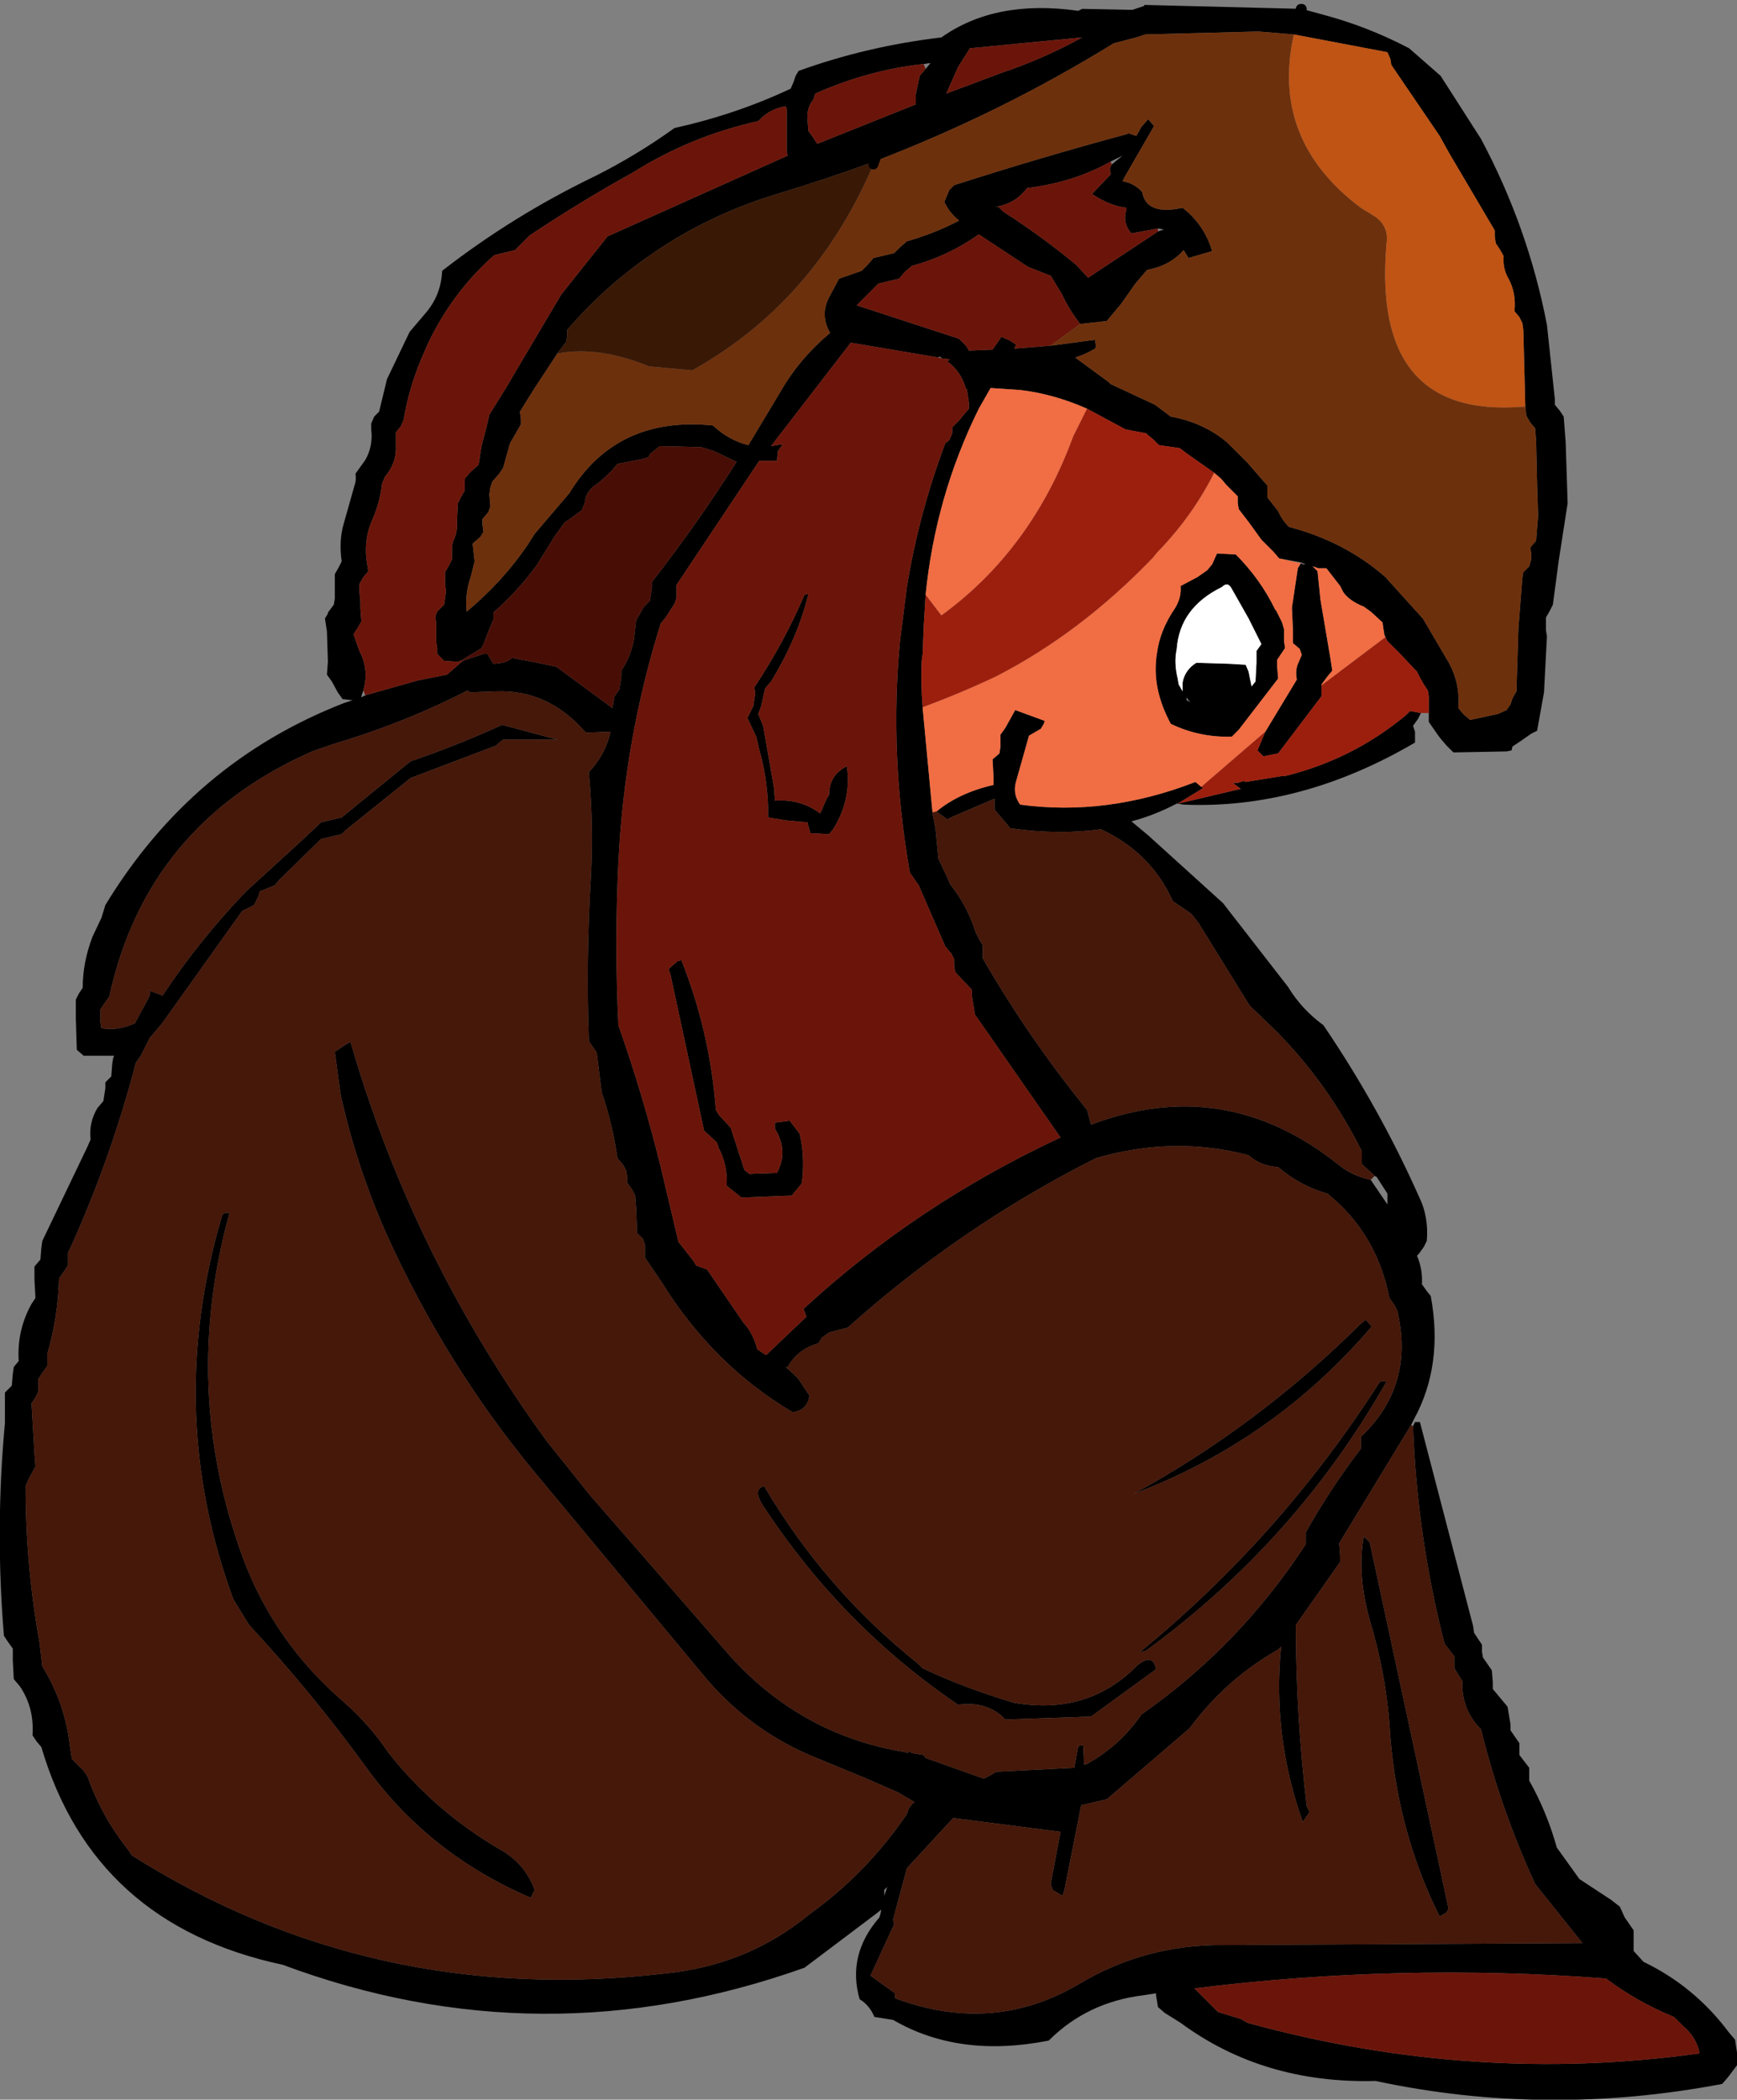 <?xml version="1.0" encoding="UTF-8" standalone="no"?>
<svg xmlns:xlink="http://www.w3.org/1999/xlink" height="106.6px" width="88.2px" xmlns="http://www.w3.org/2000/svg">
  <rect width="100%" height="100%" fill="#808080" stroke="none"/>
  <g transform="matrix(1.0, 0.0, 0.0, 1.0, 44.8, 54.25)">
    <path d="M2.2 -50.75 L2.45 -51.05 2.1 -51.0 Q-0.7 -50.7 -3.4 -49.5 L-3.5 -49.2 Q-3.85 -48.75 -3.8 -48.2 L-3.75 -47.6 -3.5 -47.25 -3.3 -46.95 1.7 -48.95 1.7 -49.45 1.9 -50.4 2.2 -50.75 M3.85 -50.85 L3.25 -49.5 6.05 -50.55 Q8.15 -51.25 10.15 -52.35 L4.45 -51.8 3.85 -50.85 M26.95 18.15 L27.05 17.95 27.3 17.95 30.0 28.3 30.05 28.65 30.45 29.25 30.45 29.6 30.5 29.9 30.95 30.55 31.0 31.15 31.0 31.5 31.75 32.4 31.9 33.3 31.9 33.6 32.35 34.25 32.35 34.55 32.35 34.85 32.85 35.5 32.85 35.8 32.85 36.15 Q33.75 37.75 34.25 39.55 L35.4 41.15 37.0 42.2 37.45 42.55 37.7 43.1 38.15 43.75 38.15 44.8 38.65 45.35 Q41.25 46.6 43.0 48.95 L43.3 49.3 43.4 49.95 43.4 50.6 42.95 51.2 42.65 51.55 Q33.7 53.25 25.05 51.4 19.35 51.55 15.15 48.45 L14.35 47.95 14.0 47.65 13.9 47.05 13.9 46.95 13.25 47.05 Q10.4 47.4 8.45 49.35 3.9 50.25 0.55 48.3 L-0.4 48.15 Q-0.65 47.55 -1.15 47.25 -1.8 45.0 -0.15 43.1 L-0.1 42.95 -0.05 42.7 -0.3 42.9 -3.95 45.65 Q-17.3 50.4 -30.45 45.5 -40.05 43.45 -42.7 34.45 L-42.95 34.15 -43.15 33.85 Q-43.05 32.45 -43.8 31.35 L-44.1 31.0 -44.15 30.05 -44.15 29.45 -44.4 29.1 -44.6 28.8 Q-45.05 23.4 -44.55 18.0 L-44.55 16.45 -44.2 16.1 -44.15 15.5 -44.1 15.15 -43.85 14.85 Q-43.95 13.3 -43.2 11.95 L-43.0 11.65 -43.05 10.7 -43.05 10.05 -42.75 9.7 -42.7 9.1 -42.65 8.75 -40.35 3.95 -40.2 3.6 Q-40.3 2.75 -39.85 2.0 L-39.55 1.65 -39.45 1.0 -39.45 0.7 -39.15 0.4 -39.1 -0.25 -39.05 -0.55 -39.0 -0.65 -40.55 -0.65 -40.9 -0.95 -40.95 -2.55 -40.95 -3.5 -40.8 -3.8 -40.6 -4.1 Q-40.6 -5.4 -40.1 -6.7 L-39.65 -7.65 -39.45 -8.3 Q-35.05 -15.55 -27.35 -18.55 L-26.9 -18.7 -27.35 -18.75 -27.4 -18.75 -27.65 -19.1 -27.95 -19.65 -28.2 -20.0 -28.15 -20.65 -28.2 -22.2 -28.3 -22.85 -28.15 -23.1 -28.15 -23.15 -27.85 -23.55 -27.8 -23.85 -27.8 -24.5 -27.8 -25.1 -27.6 -25.45 -27.45 -25.75 Q-27.6 -26.8 -27.35 -27.65 L-26.8 -29.6 Q-26.7 -29.85 -26.75 -30.2 L-26.25 -30.9 Q-25.85 -31.6 -25.95 -32.45 L-25.95 -32.75 -25.8 -33.1 -25.55 -33.35 -25.15 -35.0 -24.0 -37.4 -23.15 -38.4 Q-22.4 -39.3 -22.35 -40.5 -18.75 -43.3 -14.6 -45.3 -12.5 -46.35 -10.55 -47.75 -7.4 -48.45 -4.65 -49.75 L-4.5 -50.1 -4.4 -50.4 -4.25 -50.65 Q-0.8 -51.9 3.0 -52.35 5.75 -54.3 9.95 -53.7 L10.15 -53.8 12.7 -53.75 13.3 -53.95 13.3 -54.0 21.25 -53.8 21.3 -53.8 22.4 -53.5 Q24.65 -52.9 26.75 -51.8 L28.35 -50.4 30.4 -47.2 Q32.8 -42.7 33.75 -37.75 L34.15 -34.0 34.15 -33.7 34.4 -33.4 34.6 -33.1 34.7 -31.8 34.8 -28.7 34.35 -25.8 34.05 -23.55 33.9 -23.25 33.7 -22.9 33.7 -22.25 33.75 -21.95 33.6 -19.1 33.25 -17.15 32.95 -17.0 32.45 -16.65 32.0 -16.35 31.95 -16.15 31.7 -16.1 29.0 -16.05 28.65 -16.4 28.35 -16.75 28.2 -16.95 27.75 -17.6 27.75 -17.95 27.75 -18.05 27.75 -18.25 27.75 -18.55 27.75 -18.9 27.7 -19.2 27.5 -19.5 27.3 -19.85 27.15 -20.15 26.3 -21.05 25.65 -21.7 25.55 -21.9 25.5 -22.0 25.45 -22.3 25.4 -22.65 24.8 -23.2 24.45 -23.45 Q23.7 -23.75 23.4 -24.2 L23.25 -24.5 22.55 -25.4 22.15 -25.4 21.85 -25.5 22.1 -25.25 22.25 -23.8 22.75 -20.85 22.85 -20.2 22.6 -19.9 22.3 -19.5 22.3 -19.45 22.3 -19.2 22.3 -18.9 20.1 -16.0 19.35 -15.85 19.05 -16.15 19.45 -17.1 21.05 -19.75 Q20.95 -20.25 21.15 -20.65 L21.3 -21.0 21.2 -21.3 20.85 -21.6 20.85 -22.3 20.8 -23.4 21.1 -25.4 21.25 -25.65 21.35 -25.6 21.45 -25.6 21.5 -25.6 21.25 -25.7 20.15 -25.9 19.85 -26.25 19.55 -26.55 19.25 -26.85 18.6 -27.75 18.1 -28.4 18.05 -28.7 18.05 -29.05 17.5 -29.6 17.2 -29.95 16.85 -30.25 15.5 -31.2 15.1 -31.5 14.05 -31.65 13.75 -31.95 13.5 -32.15 13.4 -32.25 12.35 -32.45 10.4 -33.5 Q8.7 -34.25 7.0 -34.45 L5.5 -34.55 4.9 -33.5 Q2.7 -29.05 2.2 -24.05 L2.1 -22.4 2.05 -21.05 2.0 -20.7 Q1.95 -19.55 2.05 -18.35 L2.05 -18.3 2.55 -13.0 2.55 -12.95 2.7 -12.2 2.85 -10.65 3.3 -9.7 3.45 -9.35 Q4.3 -8.3 4.75 -6.9 L4.9 -6.6 5.1 -6.25 5.1 -5.9 5.1 -5.6 Q7.4 -1.6 10.4 2.1 L10.6 2.85 Q17.45 0.25 23.25 4.95 23.9 5.45 24.8 5.65 L25.65 6.9 25.65 6.7 25.65 6.35 25.1 5.5 25.0 5.45 24.9 5.35 24.35 4.85 24.35 4.5 24.35 4.2 Q22.65 0.8 20.05 -1.85 L18.65 -3.2 16.05 -7.4 15.7 -7.85 14.75 -8.5 Q13.75 -10.75 11.5 -11.95 L11.1 -12.15 Q8.95 -11.85 6.5 -12.2 L6.25 -12.5 5.7 -13.15 5.7 -13.7 3.6 -12.8 3.3 -12.65 2.75 -13.05 Q3.9 -14.0 5.65 -14.4 L5.65 -14.75 5.6 -15.7 5.95 -16.0 6.0 -16.35 6.0 -16.95 6.25 -17.3 6.75 -18.2 8.25 -17.65 8.2 -17.5 8.05 -17.25 7.45 -16.9 6.8 -14.6 Q6.6 -13.95 7.0 -13.4 11.4 -12.8 15.9 -14.55 L16.2 -14.3 16.3 -14.25 15.9 -14.0 15.0 -13.45 15.45 -13.55 18.2 -14.2 17.8 -14.5 18.05 -14.5 18.35 -14.6 18.45 -14.55 20.3 -14.85 20.45 -14.85 Q23.9 -15.7 26.6 -17.95 L26.8 -18.15 27.35 -18.05 27.2 -17.75 26.95 -17.4 27.05 -17.1 27.05 -16.55 Q21.25 -13.15 15.3 -13.4 L15.0 -13.45 14.95 -13.45 Q13.8 -12.85 12.65 -12.55 L13.55 -11.8 13.6 -11.75 17.3 -8.4 20.6 -4.15 Q21.3 -3.0 22.4 -2.2 25.25 2.0 27.25 6.5 27.75 7.5 27.65 8.75 L27.5 9.05 27.25 9.4 27.15 9.5 Q27.45 10.2 27.4 10.95 L27.65 11.3 27.85 11.55 Q28.5 15.05 27.0 17.8 L26.85 18.1 23.2 24.1 23.25 24.75 23.25 25.05 21.0 28.25 Q21.0 32.8 21.55 37.45 L21.7 37.75 21.35 38.25 Q19.8 33.9 20.25 29.35 L20.1 29.5 Q17.45 31.0 15.6 33.5 L11.4 37.1 10.1 37.4 9.25 41.7 9.15 42.0 8.65 41.7 8.55 41.4 9.05 38.75 3.6 38.05 1.25 40.6 0.55 43.2 0.6 43.45 -0.6 46.05 0.65 46.95 0.65 47.2 Q5.6 49.05 9.95 46.5 13.35 44.45 17.4 44.5 L35.55 44.4 33.15 41.4 Q31.4 37.6 30.4 33.55 29.4 32.55 29.45 31.1 L29.05 30.45 29.05 30.15 29.05 29.85 28.55 29.2 Q27.15 23.75 26.95 18.15 M20.9 -52.5 L19.1 -52.65 13.35 -52.5 12.9 -52.35 11.75 -52.05 Q6.0 -48.5 -0.4 -46.05 -2.85 -45.15 -5.35 -44.4 -8.95 -43.3 -11.85 -41.25 -14.15 -39.65 -16.0 -37.5 L-16.0 -37.2 -16.05 -36.9 -16.5 -36.3 -17.65 -34.55 -18.4 -33.35 -18.35 -33.0 -18.35 -32.7 -18.9 -31.75 -19.25 -30.5 -19.45 -30.2 -19.8 -29.8 -19.9 -29.5 -19.95 -29.15 -19.9 -28.55 -20.0 -28.25 -20.3 -27.9 -20.3 -27.6 -20.25 -27.25 -20.4 -27.0 -20.8 -26.65 -20.7 -25.75 -20.9 -24.95 Q-21.2 -24.1 -21.1 -23.2 -19.25 -24.75 -18.0 -26.6 L-17.65 -27.15 -15.9 -29.2 Q-13.5 -33.15 -8.6 -32.65 -7.8 -31.9 -6.8 -31.65 L-5.15 -34.4 Q-4.2 -36.05 -2.65 -37.35 -3.2 -38.3 -2.65 -39.25 L-2.2 -40.1 -1.05 -40.5 -0.75 -40.8 -0.45 -41.15 0.6 -41.4 0.9 -41.7 1.25 -42.0 Q2.65 -42.4 3.9 -43.05 3.4 -43.45 3.15 -44.0 L3.4 -44.6 3.65 -44.85 Q8.0 -46.25 12.45 -47.45 L12.45 -47.5 12.9 -47.35 13.15 -47.8 13.5 -48.2 13.8 -47.85 12.3 -45.25 12.2 -45.05 Q12.8 -44.95 13.2 -44.5 13.4 -43.3 15.25 -43.7 16.35 -42.85 16.75 -41.5 L15.55 -41.15 15.3 -41.55 Q14.6 -40.75 13.45 -40.55 L12.85 -39.85 12.15 -38.85 11.4 -37.95 10.05 -37.8 Q9.5 -38.5 9.1 -39.35 L8.55 -40.25 7.4 -40.7 4.9 -42.35 Q3.35 -41.25 1.5 -40.75 L1.15 -40.45 0.85 -40.1 -0.2 -39.85 -0.8 -39.25 -1.3 -38.75 3.9 -37.05 4.25 -36.7 4.4 -36.45 5.6 -36.5 6.05 -37.15 6.5 -36.95 6.8 -36.75 6.7 -36.55 8.55 -36.7 10.8 -37.0 10.85 -36.65 10.8 -36.55 Q10.3 -36.25 9.8 -36.1 L10.0 -35.95 11.5 -34.85 11.6 -34.75 13.85 -33.7 14.65 -33.1 Q16.3 -32.8 17.5 -31.8 L18.55 -30.75 19.55 -29.6 19.55 -29.3 19.55 -29.0 20.1 -28.3 Q20.3 -27.85 20.65 -27.5 23.5 -26.75 25.55 -24.95 L27.4 -22.9 27.45 -22.85 28.8 -20.55 Q29.35 -19.5 29.25 -18.3 L29.5 -18.0 29.85 -17.7 31.25 -18.0 31.7 -18.2 31.9 -18.5 32.0 -18.8 32.2 -19.15 32.3 -22.35 32.5 -24.9 32.55 -25.2 32.85 -25.5 32.95 -25.85 32.95 -26.15 32.9 -26.45 33.2 -26.8 33.3 -28.05 33.25 -29.65 33.2 -31.85 33.15 -32.5 32.9 -32.8 32.7 -33.15 32.65 -33.6 32.6 -35.6 32.55 -37.5 32.5 -37.85 32.35 -38.15 32.1 -38.45 Q32.2 -39.35 31.8 -40.1 31.5 -40.6 31.55 -41.25 L31.35 -41.6 31.15 -41.9 31.1 -42.25 31.1 -42.55 28.8 -46.45 28.3 -47.35 25.85 -50.95 25.8 -51.25 25.65 -51.6 20.9 -52.5 M21.05 -53.15 L21.25 -53.8 21.05 -53.15 M-0.05 -47.0 L-0.4 -46.05 -0.05 -47.0 M11.65 -45.9 L12.2 -46.35 11.6 -46.05 Q9.75 -45.0 7.35 -44.7 6.75 -43.9 5.75 -43.75 L5.9 -43.75 6.15 -43.5 Q8.1 -42.25 9.85 -40.8 L10.45 -40.15 14.0 -42.5 14.3 -42.6 14.0 -42.65 12.65 -42.4 Q12.25 -42.85 12.35 -43.4 L12.4 -43.7 Q11.55 -43.8 10.65 -44.4 L11.6 -45.4 11.55 -45.7 11.65 -45.9 M2.85 -36.1 L-1.6 -36.85 -5.65 -31.6 -5.05 -31.7 -5.3 -31.35 -5.35 -30.85 -6.25 -30.85 -6.95 -29.8 -9.65 -25.75 -10.45 -24.55 -10.45 -23.9 -10.55 -23.6 -11.0 -22.9 -11.25 -22.6 Q-13.1 -16.7 -13.4 -10.45 -13.6 -6.4 -13.4 -2.2 -12.15 1.35 -11.25 5.0 L-10.35 8.8 -9.6 9.75 -9.45 10.0 -8.9 10.2 -7.05 12.9 Q-6.55 13.45 -6.35 14.25 L-5.9 14.55 -3.85 12.6 -4.0 12.2 Q1.75 6.9 9.05 3.5 L4.7 -2.75 4.55 -3.7 4.55 -4.0 3.7 -4.9 3.65 -5.25 3.65 -5.55 3.5 -5.85 3.45 -5.9 3.2 -6.2 1.85 -9.3 1.4 -9.95 Q0.35 -15.95 0.9 -21.7 L1.25 -24.45 Q1.85 -28.15 3.2 -31.75 L3.4 -31.9 3.55 -32.25 3.55 -32.55 3.9 -32.9 4.1 -33.15 4.4 -33.5 4.4 -33.8 4.3 -34.45 4.3 -34.5 4.25 -34.5 Q4.0 -35.4 3.3 -35.9 L3.35 -35.95 3.45 -36.0 3.05 -36.05 2.9 -36.15 2.85 -36.1 M16.95 -26.05 L17.0 -26.15 17.95 -26.1 Q19.2 -24.85 19.95 -23.3 L20.0 -23.25 20.3 -22.65 20.4 -22.3 20.4 -21.7 20.45 -21.35 20.25 -21.05 20.05 -20.75 20.05 -20.4 20.1 -19.8 18.1 -17.2 17.75 -16.85 Q16.1 -16.8 14.65 -17.5 13.65 -19.35 13.95 -21.1 14.1 -22.25 14.85 -23.35 15.2 -23.9 15.15 -24.5 L16.0 -24.95 16.5 -25.3 16.75 -25.6 16.95 -26.05 M15.0 -19.8 L15.05 -19.5 15.25 -19.15 15.25 -19.25 15.25 -19.6 Q15.35 -20.15 15.8 -20.5 L15.95 -20.6 17.6 -20.55 18.45 -20.5 18.6 -20.15 18.75 -19.4 18.95 -19.65 19.0 -20.6 19.0 -21.2 19.25 -21.55 18.6 -22.85 17.75 -24.35 Q17.55 -24.75 17.25 -24.45 15.1 -23.4 14.95 -21.3 14.8 -20.6 15.0 -19.8 M15.55 -18.7 L15.45 -18.85 15.45 -18.7 15.65 -18.6 15.55 -18.7 M16.45 -18.15 L16.3 -18.15 16.35 -18.15 16.45 -18.15 M18.6 4.4 Q14.8 3.4 10.85 4.55 4.0 8.0 -1.75 13.15 L-2.7 13.4 -3.05 13.65 -3.25 13.95 Q-4.3 14.25 -4.8 15.15 L-4.9 15.15 -4.3 15.7 -3.7 16.6 Q-3.8 17.35 -4.55 17.45 -8.6 15.05 -11.2 10.85 L-12.05 9.6 -12.05 9.25 -12.05 8.95 -12.15 8.65 -12.45 8.35 -12.5 7.1 -12.55 6.45 -12.7 6.15 -12.95 5.8 -12.95 5.5 -13.0 5.2 -13.15 4.9 -13.45 4.55 Q-13.7 2.8 -14.25 1.2 L-14.5 -0.8 -14.7 -1.1 -14.9 -1.4 Q-15.05 -5.5 -14.8 -9.65 -14.65 -12.3 -14.9 -15.05 -14.05 -15.95 -13.8 -17.1 L-15.05 -17.05 Q-16.95 -19.25 -19.6 -19.15 L-20.95 -19.1 -21.05 -19.2 Q-24.25 -17.55 -27.95 -16.45 L-28.95 -16.1 Q-37.35 -12.4 -39.25 -3.65 L-39.5 -3.3 -39.7 -3.0 -39.7 -2.35 -39.65 -2.05 Q-38.8 -1.9 -37.95 -2.3 L-37.25 -3.6 Q-37.15 -3.8 -37.2 -3.95 L-36.65 -3.75 -36.55 -3.7 Q-34.7 -6.5 -32.3 -9.0 L-29.4 -11.65 -28.5 -12.5 -27.45 -12.75 -24.2 -15.4 -23.95 -15.6 Q-21.6 -16.4 -19.3 -17.45 L-16.5 -16.7 -19.25 -16.7 -19.5 -16.5 -19.6 -16.4 -23.95 -14.75 -27.25 -12.1 -27.45 -11.9 -28.5 -11.65 -30.6 -9.6 -30.85 -9.3 -31.6 -9.0 -31.7 -8.7 -31.9 -8.3 -32.5 -8.0 -36.6 -2.25 -37.2 -1.55 -37.65 -0.65 -37.9 -0.3 Q-39.15 4.5 -41.2 9.05 L-41.35 9.35 -41.35 9.65 -41.35 10.0 -41.55 10.3 -41.8 10.65 Q-41.85 12.6 -42.4 14.5 L-42.4 15.1 -42.65 15.45 -42.85 15.75 -42.85 16.05 -42.85 16.4 -43.0 16.7 -43.2 17.0 -43.05 19.55 -43.0 20.2 -43.35 20.85 -43.5 21.2 Q-43.5 25.2 -42.8 29.1 L-42.65 30.35 Q-41.5 32.2 -41.25 34.4 L-41.15 35.05 -40.55 35.65 -40.35 35.95 Q-39.65 37.95 -38.3 39.65 L-38.1 39.95 Q-25.9 47.65 -11.1 45.95 -6.85 45.55 -3.65 42.9 -0.8 40.85 1.25 37.85 L1.35 37.55 1.55 37.3 1.65 37.25 0.8 36.75 -0.8 36.05 -3.1 35.1 Q-6.6 33.75 -9.0 30.9 L-17.65 20.5 Q-22.2 15.0 -25.2 8.35 -26.7 4.95 -27.5 1.35 L-27.8 -0.85 -27.2 -1.25 -27.0 -1.35 Q-23.85 9.55 -17.05 18.9 L-14.85 21.65 -7.75 29.8 Q-4.1 33.85 1.15 34.7 L1.3 34.75 1.35 34.65 1.5 34.75 2.1 34.85 2.2 35.0 5.15 36.05 5.45 35.9 5.8 35.7 9.75 35.5 9.95 34.4 10.2 34.35 10.25 35.35 10.4 35.3 Q12.1 34.35 13.15 32.8 18.15 29.3 21.5 24.15 L21.5 23.85 21.5 23.55 Q22.8 21.25 24.3 19.3 L24.3 19.0 24.3 18.7 Q27.05 16.1 26.15 12.3 L26.0 12.0 25.75 11.65 Q25.1 8.35 22.6 6.35 21.2 5.95 20.1 5.0 19.2 4.95 18.6 4.4 M24.85 13.1 Q19.9 18.9 12.75 21.6 19.05 18.15 24.25 13.0 L24.55 12.75 24.85 13.1 M25.6 15.9 Q21.0 24.0 13.4 29.55 L13.05 29.65 Q20.2 23.8 25.2 16.0 25.3 15.8 25.6 15.9 M13.9 30.5 L10.6 32.9 6.25 33.05 Q5.35 32.1 3.85 32.3 -2.05 28.3 -6.05 22.2 -6.6 21.35 -6.0 21.2 -2.9 26.45 1.8 30.2 L2.05 30.45 Q4.3 31.5 6.7 32.2 10.45 32.85 12.95 30.3 13.75 29.65 13.9 30.5 M0.25 41.55 L0.1 41.7 0.1 42.0 0.25 41.55 M18.55 48.45 Q30.0 51.6 41.5 50.0 41.35 49.2 40.7 48.65 L40.2 48.15 Q38.35 47.4 36.75 46.2 26.3 45.4 15.85 46.7 L16.4 47.25 17.05 47.9 18.2 48.25 18.55 48.45 M24.75 28.0 Q24.1 25.65 24.45 23.75 L24.75 24.05 28.4 41.0 28.75 42.65 28.65 42.85 28.3 43.05 Q26.05 38.55 25.75 33.25 25.55 30.65 24.75 28.0 M-21.3 -20.75 L-21.55 -20.65 -22.25 -20.7 -22.6 -21.05 -22.6 -21.35 -22.65 -21.65 -22.65 -22.0 -22.65 -22.6 -22.7 -22.95 -22.6 -23.2 -22.25 -23.55 -22.2 -23.9 -22.15 -24.25 -22.2 -24.55 -22.2 -24.9 -22.2 -25.2 -22.0 -25.55 -21.85 -25.85 -21.85 -26.15 -21.85 -26.5 -21.8 -26.75 Q-21.55 -27.25 -21.6 -27.75 L-21.55 -28.7 -21.4 -29.0 -21.2 -29.35 -21.2 -29.65 -21.2 -29.95 -20.9 -30.3 -20.5 -30.65 -20.45 -30.95 -20.4 -31.3 -20.35 -31.6 -20.1 -32.55 -19.95 -33.2 -19.05 -34.65 -18.7 -35.25 -16.3 -39.3 -13.95 -42.25 -4.8 -46.35 -4.85 -46.5 -4.85 -48.35 -4.85 -48.7 -4.9 -48.85 Q-5.65 -48.75 -6.2 -48.2 L-6.3 -48.1 Q-9.7 -47.35 -12.65 -45.5 -15.35 -44.0 -17.9 -42.3 L-18.65 -41.55 -19.7 -41.3 Q-21.8 -39.45 -23.05 -36.85 L-23.4 -36.05 Q-24.05 -34.5 -24.3 -32.95 L-24.45 -32.6 -24.7 -32.3 -24.7 -31.65 Q-24.65 -30.75 -25.25 -30.05 L-25.4 -29.7 Q-25.5 -28.75 -25.9 -27.85 -26.3 -26.95 -26.2 -25.9 L-26.1 -25.25 -26.35 -24.95 -26.55 -24.6 -26.55 -24.25 -26.5 -23.65 -26.5 -23.35 -26.45 -22.7 -26.65 -22.35 -26.85 -22.05 -26.55 -21.2 Q-26.05 -20.25 -26.35 -19.2 L-26.45 -18.9 -26.45 -18.85 -26.25 -18.95 -23.6 -19.7 -22.1 -20.0 -21.3 -20.7 -20.25 -21.05 -20.05 -21.05 -19.75 -20.55 -19.65 -20.55 Q-19.05 -20.6 -18.8 -20.85 L-17.5 -20.6 -16.55 -20.4 -13.7 -18.3 -13.6 -18.9 -13.35 -19.25 -13.25 -19.9 -13.25 -20.2 Q-12.75 -20.95 -12.6 -21.85 L-12.5 -22.75 -12.1 -23.45 -11.8 -23.75 -11.7 -24.4 -11.7 -24.7 Q-9.4 -27.65 -7.4 -30.8 L-8.55 -31.35 -9.2 -31.55 -11.3 -31.6 -11.8 -31.2 -11.85 -31.05 -12.15 -30.95 -13.45 -30.7 -13.7 -30.4 -14.1 -30.0 -14.45 -29.7 Q-15.05 -29.35 -15.1 -28.75 L-15.25 -28.35 -16.15 -27.7 -16.65 -27.0 -17.55 -25.55 Q-18.5 -24.25 -19.75 -23.15 L-19.75 -22.8 -19.85 -22.55 -20.0 -22.2 -20.25 -21.55 -20.35 -21.35 -20.5 -21.25 -21.0 -20.95 -21.25 -20.8 -21.3 -20.75 M-3.95 -24.05 L-3.75 -24.1 Q-4.3 -21.85 -5.65 -19.65 L-5.95 -19.3 -6.15 -18.4 -6.3 -18.0 -6.05 -17.4 -5.5 -14.25 -5.45 -13.6 Q-4.15 -13.7 -3.15 -12.95 L-2.85 -13.65 -2.7 -13.9 Q-2.7 -14.9 -1.8 -15.35 -1.55 -13.65 -2.5 -12.15 L-2.7 -11.9 -3.65 -11.95 -3.75 -12.3 -3.8 -12.5 -4.9 -12.6 -5.8 -12.75 -5.8 -13.3 Q-5.85 -14.8 -6.25 -16.2 L-6.4 -16.85 -6.85 -17.8 -6.55 -18.4 -6.45 -19.05 -6.5 -19.35 Q-5.0 -21.6 -3.95 -24.05 M-10.2 -5.5 Q-8.75 -1.85 -8.45 2.1 L-8.3 2.35 -7.7 3.0 -7.0 5.15 -6.75 5.35 -5.35 5.3 Q-4.75 4.2 -5.45 3.05 L-5.45 2.75 -4.7 2.65 -4.2 3.3 Q-3.95 4.35 -4.05 5.5 L-4.1 5.85 -4.6 6.45 -7.15 6.55 -7.9 5.95 Q-7.85 4.9 -8.3 4.05 L-8.4 3.75 -9.05 3.15 -10.75 -4.75 -10.85 -5.05 -10.4 -5.45 -10.2 -5.5 M-33.15 7.35 Q-35.6 16.2 -32.5 24.75 -30.9 29.1 -27.35 32.15 -26.0 33.35 -25.1 34.7 -22.75 37.7 -19.4 39.65 -18.15 40.35 -17.65 41.7 L-17.85 42.1 Q-23.1 39.85 -26.3 35.35 -29.0 31.65 -32.15 28.25 L-32.95 26.95 Q-36.45 17.45 -33.55 7.55 -33.5 7.25 -33.15 7.35" fill="#000000" fill-rule="evenodd" stroke="none"/>
    <path d="M2.2 -50.75 L1.9 -50.4 1.7 -49.45 1.7 -48.95 -3.3 -46.95 -3.5 -47.25 -3.75 -47.6 -3.8 -48.2 Q-3.85 -48.75 -3.5 -49.2 L-3.4 -49.5 Q-0.7 -50.7 2.1 -51.0 L2.2 -50.75 M3.85 -50.85 L4.45 -51.8 10.15 -52.35 Q8.15 -51.25 6.05 -50.55 L3.25 -49.5 3.85 -50.85 M8.55 -36.7 L6.7 -36.55 6.8 -36.75 6.5 -36.95 6.05 -37.15 5.6 -36.5 4.4 -36.45 4.25 -36.7 3.9 -37.05 -1.3 -38.75 -0.8 -39.25 -0.2 -39.85 0.85 -40.1 1.15 -40.45 1.5 -40.75 Q3.35 -41.25 4.9 -42.35 L7.4 -40.7 8.55 -40.25 9.1 -39.35 Q9.5 -38.5 10.05 -37.8 L8.55 -36.7 M11.6 -46.05 L11.65 -45.9 11.55 -45.7 11.6 -45.4 10.65 -44.4 Q11.55 -43.8 12.4 -43.7 L12.35 -43.4 Q12.25 -42.85 12.65 -42.4 L14.0 -42.65 14.0 -42.5 10.45 -40.15 9.85 -40.8 Q8.1 -42.25 6.15 -43.5 L5.9 -43.75 5.75 -43.75 Q6.75 -43.9 7.35 -44.7 9.75 -45.0 11.6 -46.05 M3.05 -36.05 L3.45 -36.0 3.35 -35.95 3.3 -35.9 Q4.0 -35.4 4.25 -34.5 L4.3 -34.5 4.3 -34.45 4.4 -33.8 4.4 -33.5 4.1 -33.15 3.9 -32.9 3.55 -32.55 3.55 -32.25 3.4 -31.9 3.2 -31.75 Q1.85 -28.15 1.25 -24.45 L0.9 -21.7 Q0.35 -15.95 1.4 -9.95 L1.85 -9.3 3.2 -6.2 3.45 -5.9 3.5 -5.85 3.65 -5.55 3.65 -5.25 3.7 -4.9 4.55 -4.0 4.55 -3.7 4.7 -2.75 9.05 3.5 Q1.75 6.9 -4.0 12.2 L-3.85 12.6 -5.9 14.55 -6.35 14.25 Q-6.55 13.45 -7.05 12.9 L-8.9 10.2 -9.45 10.0 -9.6 9.75 -10.35 8.8 -11.25 5.0 Q-12.15 1.35 -13.4 -2.2 -13.6 -6.4 -13.4 -10.45 -13.1 -16.7 -11.25 -22.6 L-11.0 -22.9 -10.55 -23.6 -10.45 -23.9 -10.45 -24.55 -9.65 -25.75 -6.95 -29.8 -6.25 -30.85 -5.35 -30.85 -5.3 -31.35 -5.05 -31.7 -5.65 -31.6 -1.6 -36.85 2.85 -36.1 3.05 -36.05 M18.55 48.45 L18.2 48.25 17.05 47.9 16.4 47.25 15.85 46.7 Q26.3 45.4 36.75 46.2 38.35 47.4 40.2 48.15 L40.7 48.65 Q41.35 49.2 41.5 50.0 30.0 51.6 18.55 48.45 M-26.35 -19.2 Q-26.05 -20.25 -26.55 -21.2 L-26.85 -22.05 -26.65 -22.35 -26.45 -22.7 -26.5 -23.35 -26.5 -23.65 -26.55 -24.25 -26.55 -24.6 -26.35 -24.95 -26.1 -25.25 -26.2 -25.9 Q-26.3 -26.95 -25.9 -27.85 -25.5 -28.75 -25.4 -29.7 L-25.25 -30.05 Q-24.65 -30.75 -24.7 -31.65 L-24.7 -32.3 -24.45 -32.6 -24.3 -32.95 Q-24.05 -34.5 -23.4 -36.05 L-23.05 -36.85 Q-21.8 -39.45 -19.7 -41.3 L-18.65 -41.55 -17.9 -42.3 Q-15.35 -44.0 -12.65 -45.5 -9.7 -47.35 -6.3 -48.1 L-6.2 -48.2 Q-5.65 -48.75 -4.9 -48.85 L-4.85 -48.7 -4.85 -48.35 -4.85 -46.5 -4.8 -46.35 -13.95 -42.25 -16.3 -39.3 -18.7 -35.25 -19.05 -34.65 -19.95 -33.2 -20.1 -32.55 -20.35 -31.6 -20.4 -31.3 -20.45 -30.95 -20.5 -30.65 -20.9 -30.3 -21.2 -29.95 -21.2 -29.65 -21.2 -29.35 -21.4 -29.0 -21.55 -28.7 -21.6 -27.75 Q-21.55 -27.25 -21.8 -26.75 L-21.85 -26.5 -21.85 -26.15 -21.85 -25.85 -22.0 -25.55 -22.2 -25.2 -22.2 -24.9 -22.2 -24.55 -22.15 -24.25 -22.2 -23.9 -22.25 -23.55 -22.6 -23.2 -22.7 -22.95 -22.65 -22.6 -22.65 -22.0 -22.65 -21.65 -22.6 -21.35 -22.6 -21.05 -22.25 -20.7 -21.55 -20.65 -21.3 -20.75 -21.3 -20.7 -22.1 -20.0 -23.6 -19.7 -26.25 -18.95 -26.35 -19.2 M-10.2 -5.5 L-10.4 -5.45 -10.85 -5.05 -10.75 -4.75 -9.05 3.15 -8.4 3.75 -8.3 4.05 Q-7.85 4.9 -7.9 5.95 L-7.15 6.55 -4.6 6.45 -4.1 5.85 -4.05 5.5 Q-3.95 4.35 -4.2 3.3 L-4.7 2.65 -5.45 2.75 -5.45 3.05 Q-4.75 4.2 -5.35 5.3 L-6.75 5.35 -7.0 5.15 -7.7 3.0 -8.3 2.35 -8.45 2.1 Q-8.75 -1.85 -10.2 -5.5 M-3.95 -24.05 Q-5.0 -21.6 -6.5 -19.35 L-6.45 -19.05 -6.55 -18.4 -6.85 -17.8 -6.4 -16.85 -6.25 -16.2 Q-5.85 -14.8 -5.8 -13.3 L-5.8 -12.75 -4.9 -12.6 -3.8 -12.5 -3.75 -12.3 -3.65 -11.95 -2.7 -11.9 -2.5 -12.15 Q-1.55 -13.65 -1.8 -15.35 -2.7 -14.9 -2.7 -13.9 L-2.85 -13.65 -3.15 -12.95 Q-4.15 -13.7 -5.45 -13.6 L-5.5 -14.25 -6.05 -17.4 -6.3 -18.0 -6.15 -18.4 -5.95 -19.3 -5.65 -19.65 Q-4.3 -21.85 -3.75 -24.1 L-3.95 -24.05" fill="#6b150a" fill-rule="evenodd" stroke="none"/>
    <path d="M-0.4 -46.05 Q6.0 -48.5 11.75 -52.05 L12.9 -52.35 13.35 -52.5 19.1 -52.65 20.9 -52.5 Q19.7 -47.15 24.3 -43.7 L24.95 -43.3 Q25.75 -42.8 25.6 -41.85 24.85 -33.0 32.5 -33.6 L32.65 -33.6 32.7 -33.15 32.9 -32.8 33.15 -32.5 33.2 -31.85 33.25 -29.65 33.3 -28.05 33.2 -26.8 32.9 -26.45 32.95 -26.15 32.95 -25.85 32.85 -25.5 32.55 -25.2 32.5 -24.9 32.3 -22.35 32.2 -19.15 32.0 -18.8 31.9 -18.5 31.7 -18.2 31.25 -18.0 29.85 -17.7 29.5 -18.0 29.25 -18.3 Q29.35 -19.5 28.8 -20.55 L27.45 -22.85 27.4 -22.9 25.55 -24.95 Q23.5 -26.75 20.65 -27.5 20.3 -27.85 20.1 -28.3 L19.55 -29.0 19.55 -29.3 19.55 -29.6 18.55 -30.75 17.5 -31.8 Q16.3 -32.8 14.65 -33.1 L13.85 -33.7 11.6 -34.75 11.5 -34.85 10.0 -35.95 9.8 -36.1 Q10.3 -36.25 10.8 -36.55 L10.85 -36.65 10.8 -37.0 8.55 -36.7 10.05 -37.8 11.4 -37.95 12.15 -38.85 12.85 -39.85 13.45 -40.55 Q14.6 -40.75 15.3 -41.55 L15.55 -41.15 16.75 -41.5 Q16.35 -42.85 15.25 -43.7 13.4 -43.3 13.2 -44.5 12.8 -44.95 12.2 -45.05 L12.3 -45.25 13.8 -47.85 13.5 -48.2 13.15 -47.8 12.9 -47.35 12.45 -47.5 12.45 -47.45 Q8.0 -46.25 3.65 -44.85 L3.4 -44.6 3.15 -44.0 Q3.4 -43.45 3.9 -43.05 2.65 -42.4 1.25 -42.0 L0.9 -41.7 0.6 -41.4 -0.45 -41.15 -0.75 -40.8 -1.05 -40.5 -2.2 -40.1 -2.65 -39.25 Q-3.2 -38.3 -2.65 -37.35 -4.2 -36.05 -5.15 -34.4 L-6.8 -31.65 Q-7.8 -31.9 -8.6 -32.65 -13.5 -33.15 -15.9 -29.2 L-17.65 -27.15 -18.0 -26.6 Q-19.25 -24.75 -21.1 -23.2 -21.2 -24.1 -20.9 -24.95 L-20.7 -25.75 -20.8 -26.65 -20.4 -27.0 -20.25 -27.25 -20.3 -27.6 -20.3 -27.9 -20.0 -28.25 -19.9 -28.55 -19.95 -29.15 -19.9 -29.5 -19.8 -29.8 -19.45 -30.2 -19.25 -30.5 -18.9 -31.75 -18.35 -32.7 -18.35 -33.0 -18.4 -33.35 -17.65 -34.55 -16.5 -36.3 Q-14.4 -36.7 -11.85 -35.65 L-9.65 -35.45 Q-3.45 -38.9 -0.45 -45.9 L-0.4 -46.05" fill="#6d300c" fill-rule="evenodd" stroke="none"/>
    <path d="M20.9 -52.5 L25.65 -51.6 25.8 -51.25 25.85 -50.95 28.3 -47.35 28.8 -46.45 31.1 -42.55 31.1 -42.25 31.15 -41.9 31.35 -41.6 31.55 -41.25 Q31.5 -40.6 31.8 -40.1 32.2 -39.35 32.1 -38.45 L32.35 -38.15 32.5 -37.85 32.55 -37.5 32.6 -35.6 32.65 -33.6 32.5 -33.6 Q24.85 -33.0 25.6 -41.85 25.75 -42.8 24.95 -43.3 L24.3 -43.7 Q19.7 -47.15 20.9 -52.5" fill="#bf5415" fill-rule="evenodd" stroke="none"/>
    <path d="M16.85 -30.25 L17.2 -29.95 17.5 -29.6 18.05 -29.05 18.05 -28.7 18.1 -28.4 18.6 -27.75 19.25 -26.85 19.55 -26.55 19.85 -26.25 20.15 -25.9 21.25 -25.65 21.1 -25.4 20.8 -23.4 20.85 -22.3 20.85 -21.6 21.2 -21.3 21.3 -21.0 21.15 -20.65 Q20.95 -20.25 21.05 -19.75 L19.45 -17.1 16.2 -14.3 15.9 -14.55 Q11.4 -12.8 7.0 -13.4 6.6 -13.95 6.8 -14.6 L7.45 -16.9 8.05 -17.25 8.2 -17.5 8.25 -17.65 6.75 -18.2 6.25 -17.3 6.0 -16.95 6.0 -16.35 5.95 -16.0 5.6 -15.7 5.65 -14.75 5.65 -14.4 Q3.9 -14.0 2.75 -13.05 L2.55 -13.0 2.05 -18.3 2.05 -18.35 Q3.95 -19.05 5.75 -19.9 10.05 -22.1 13.75 -25.95 L13.95 -26.2 Q15.75 -28.05 16.85 -30.25 M2.2 -24.05 Q2.7 -29.05 4.9 -33.5 L5.5 -34.55 7.0 -34.45 Q8.7 -34.25 10.4 -33.5 L9.7 -32.1 Q7.6 -26.35 3.0 -23.0 L2.2 -24.05 M16.95 -26.05 L16.75 -25.6 16.5 -25.3 16.0 -24.95 15.15 -24.5 Q15.2 -23.9 14.85 -23.35 14.1 -22.25 13.95 -21.1 13.65 -19.35 14.65 -17.5 16.1 -16.8 17.75 -16.85 L18.1 -17.2 20.1 -19.8 20.05 -20.4 20.05 -20.75 20.25 -21.05 20.45 -21.35 20.4 -21.7 20.4 -22.3 20.3 -22.65 20.0 -23.25 19.95 -23.3 Q19.2 -24.85 17.95 -26.1 L17.0 -26.15 16.95 -26.05 M22.3 -19.45 L22.3 -19.5 22.6 -19.9 22.85 -20.2 22.75 -20.85 22.25 -23.8 22.1 -25.25 21.85 -25.5 22.15 -25.4 22.55 -25.4 23.25 -24.5 23.4 -24.2 Q23.7 -23.75 24.45 -23.45 L24.8 -23.2 25.4 -22.65 25.45 -22.3 25.5 -22.0 25.55 -21.9 22.3 -19.45" fill="#f16d43" fill-rule="evenodd" stroke="none"/>
    <path d="M-16.5 -36.3 L-16.05 -36.9 -16.0 -37.2 -16.0 -37.5 Q-14.15 -39.65 -11.85 -41.25 -8.95 -43.3 -5.35 -44.4 -2.85 -45.15 -0.4 -46.05 L-0.45 -45.9 Q-3.45 -38.9 -9.65 -35.45 L-11.85 -35.65 Q-14.4 -36.7 -16.5 -36.3" fill="#391806" fill-rule="evenodd" stroke="none"/>
    <path d="M27.75 -18.05 L27.35 -18.05 26.8 -18.15 26.6 -17.95 Q23.9 -15.7 20.45 -14.85 L20.3 -14.85 18.45 -14.55 18.35 -14.6 18.05 -14.5 17.8 -14.5 18.2 -14.2 15.45 -13.55 15.0 -13.45 15.9 -14.0 16.3 -14.25 16.2 -14.3 19.45 -17.1 19.05 -16.15 19.35 -15.85 20.1 -16.0 22.3 -18.9 22.3 -19.2 22.3 -19.45 25.55 -21.9 25.65 -21.7 26.3 -21.05 27.15 -20.15 27.3 -19.85 27.5 -19.5 27.7 -19.2 27.75 -18.9 27.75 -18.55 27.75 -18.25 27.75 -18.05 M16.85 -30.25 Q15.75 -28.05 13.95 -26.2 L13.75 -25.95 Q10.05 -22.1 5.75 -19.9 3.95 -19.05 2.05 -18.35 1.95 -19.55 2.0 -20.7 L2.05 -21.05 2.1 -22.4 2.2 -24.05 3.0 -23.0 Q7.6 -26.35 9.7 -32.1 L10.4 -33.5 12.35 -32.45 13.4 -32.25 13.5 -32.15 13.75 -31.95 14.05 -31.65 15.1 -31.5 15.5 -31.2 16.85 -30.25" fill="#9c1f0e" fill-rule="evenodd" stroke="none"/>
    <path d="M15.0 -19.8 Q14.8 -20.6 14.95 -21.3 15.1 -23.4 17.25 -24.45 17.55 -24.75 17.75 -24.35 L18.6 -22.85 19.25 -21.55 19.0 -21.2 19.0 -20.6 18.95 -19.65 18.75 -19.4 18.6 -20.15 18.45 -20.5 17.6 -20.55 15.95 -20.6 15.8 -20.5 Q15.35 -20.15 15.25 -19.6 L15.25 -19.25 15.25 -19.15 15.05 -19.5 15.0 -19.8" fill="#ffffff" fill-rule="evenodd" stroke="none"/>
    <path d="M26.85 18.1 L26.95 18.15 Q27.15 23.75 28.55 29.2 L29.05 29.85 29.05 30.15 29.05 30.45 29.45 31.1 Q29.4 32.55 30.4 33.55 31.4 37.6 33.15 41.4 L35.55 44.4 17.4 44.5 Q13.35 44.45 9.95 46.5 5.6 49.05 0.65 47.2 L0.65 46.95 -0.6 46.05 0.6 43.45 0.55 43.2 1.25 40.6 3.6 38.05 9.05 38.75 8.55 41.4 8.65 41.7 9.15 42.0 9.25 41.7 10.1 37.4 11.4 37.1 15.6 33.5 Q17.45 31.0 20.1 29.5 L20.25 29.35 Q19.8 33.9 21.35 38.25 L21.7 37.75 21.55 37.45 Q21.0 32.8 21.0 28.25 L23.25 25.05 23.25 24.75 23.2 24.1 26.85 18.1 M2.55 -13.0 L2.75 -13.05 3.3 -12.65 3.6 -12.8 5.7 -13.7 5.7 -13.15 6.25 -12.5 6.5 -12.2 Q8.95 -11.85 11.1 -12.15 L11.5 -11.95 Q13.75 -10.75 14.75 -8.5 L15.7 -7.85 16.05 -7.4 18.65 -3.2 20.05 -1.85 Q22.65 0.8 24.35 4.2 L24.35 4.5 24.35 4.85 24.9 5.35 25.0 5.45 24.8 5.65 Q23.9 5.45 23.25 4.95 17.45 0.25 10.6 2.85 L10.4 2.1 Q7.4 -1.6 5.1 -5.6 L5.1 -5.9 5.1 -6.25 4.9 -6.6 4.75 -6.9 Q4.3 -8.3 3.45 -9.35 L3.3 -9.7 2.85 -10.65 2.7 -12.2 2.55 -12.95 2.55 -13.0 M18.6 4.4 Q19.2 4.95 20.1 5.0 21.2 5.95 22.6 6.35 25.1 8.35 25.75 11.65 L26.0 12.0 26.15 12.3 Q27.05 16.1 24.3 18.7 L24.3 19.0 24.3 19.3 Q22.8 21.25 21.5 23.55 L21.5 23.85 21.5 24.15 Q18.15 29.3 13.15 32.8 12.1 34.35 10.4 35.3 L10.25 35.35 10.2 34.35 9.95 34.4 9.75 35.5 5.8 35.7 5.45 35.9 5.15 36.05 2.2 35.0 2.1 34.85 1.5 34.75 1.35 34.65 1.3 34.75 1.15 34.7 Q-4.1 33.85 -7.75 29.8 L-14.85 21.65 -17.05 18.9 Q-23.85 9.55 -27.0 -1.35 L-27.2 -1.25 -27.8 -0.85 -27.5 1.35 Q-26.7 4.95 -25.2 8.35 -22.2 15.0 -17.65 20.5 L-9.0 30.9 Q-6.6 33.75 -3.1 35.1 L-0.8 36.05 0.8 36.75 1.65 37.25 1.55 37.3 1.35 37.55 1.25 37.85 Q-0.8 40.85 -3.65 42.9 -6.85 45.55 -11.1 45.95 -25.9 47.65 -38.1 39.95 L-38.3 39.65 Q-39.65 37.95 -40.35 35.95 L-40.55 35.65 -41.15 35.05 -41.25 34.4 Q-41.5 32.2 -42.65 30.35 L-42.8 29.1 Q-43.5 25.2 -43.5 21.2 L-43.35 20.85 -43.0 20.2 -43.05 19.55 -43.2 17.0 -43.0 16.7 -42.85 16.4 -42.85 16.05 -42.85 15.75 -42.65 15.45 -42.4 15.1 -42.4 14.5 Q-41.85 12.6 -41.8 10.65 L-41.55 10.3 -41.35 10.0 -41.35 9.65 -41.35 9.35 -41.2 9.05 Q-39.15 4.5 -37.9 -0.3 L-37.65 -0.65 -37.2 -1.55 -36.6 -2.25 -32.5 -8.0 -31.9 -8.3 -31.7 -8.7 -31.6 -9.0 -30.85 -9.3 -30.6 -9.6 -28.5 -11.65 -27.45 -11.9 -27.25 -12.1 -23.95 -14.75 -19.6 -16.4 -19.5 -16.5 -19.25 -16.7 -16.5 -16.7 -19.3 -17.45 Q-21.6 -16.4 -23.95 -15.6 L-24.2 -15.4 -27.45 -12.75 -28.5 -12.5 -29.4 -11.65 -32.3 -9.0 Q-34.7 -6.5 -36.55 -3.7 L-36.65 -3.75 -37.2 -3.95 Q-37.15 -3.8 -37.25 -3.6 L-37.95 -2.3 Q-38.8 -1.9 -39.65 -2.05 L-39.7 -2.35 -39.7 -3.0 -39.5 -3.3 -39.25 -3.65 Q-37.35 -12.4 -28.95 -16.1 L-27.95 -16.45 Q-24.25 -17.55 -21.05 -19.2 L-20.95 -19.1 -19.6 -19.15 Q-16.95 -19.25 -15.05 -17.05 L-13.8 -17.1 Q-14.05 -15.95 -14.9 -15.05 -14.65 -12.3 -14.8 -9.65 -15.05 -5.5 -14.9 -1.4 L-14.7 -1.1 -14.5 -0.8 -14.25 1.2 Q-13.7 2.8 -13.45 4.55 L-13.15 4.9 -13.0 5.2 -12.95 5.5 -12.95 5.8 -12.7 6.15 -12.55 6.45 -12.5 7.1 -12.45 8.35 -12.15 8.65 -12.05 8.95 -12.05 9.25 -12.05 9.6 -11.2 10.85 Q-8.6 15.05 -4.55 17.45 -3.8 17.35 -3.7 16.6 L-4.3 15.7 -4.9 15.15 -4.8 15.15 Q-4.3 14.25 -3.25 13.95 L-3.05 13.65 -2.7 13.4 -1.75 13.15 Q4.0 8.0 10.85 4.55 14.8 3.4 18.6 4.4 M13.9 30.5 Q13.75 29.65 12.95 30.3 10.45 32.85 6.7 32.2 4.3 31.5 2.05 30.45 L1.8 30.2 Q-2.9 26.45 -6.0 21.2 -6.6 21.35 -6.05 22.2 -2.05 28.3 3.85 32.3 5.35 32.1 6.25 33.05 L10.6 32.9 13.9 30.5 M25.6 15.9 Q25.3 15.8 25.2 16.0 20.2 23.8 13.05 29.65 L13.4 29.55 Q21.0 24.0 25.6 15.9 M24.85 13.1 L24.55 12.75 24.25 13.0 Q19.05 18.15 12.75 21.6 19.9 18.9 24.85 13.1 M24.75 28.0 Q25.55 30.65 25.75 33.25 26.05 38.55 28.3 43.05 L28.65 42.85 28.75 42.65 28.4 41.0 24.75 24.05 24.45 23.75 Q24.1 25.65 24.75 28.0 M-33.15 7.35 Q-33.5 7.25 -33.55 7.55 -36.45 17.45 -32.95 26.95 L-32.15 28.25 Q-29.0 31.65 -26.3 35.35 -23.1 39.85 -17.85 42.1 L-17.65 41.7 Q-18.15 40.35 -19.4 39.65 -22.75 37.7 -25.1 34.7 -26.0 33.35 -27.35 32.15 -30.9 29.1 -32.5 24.75 -35.6 16.2 -33.15 7.35" fill="#45180a" fill-rule="evenodd" stroke="none"/>
    <path d="M-21.3 -20.7 L-21.3 -20.75 -21.25 -20.8 -21.0 -20.95 -20.5 -21.25 -20.35 -21.35 -20.25 -21.55 -20.0 -22.2 -19.85 -22.55 -19.75 -22.8 -19.75 -23.15 Q-18.5 -24.25 -17.55 -25.55 L-16.65 -27.0 -16.15 -27.7 -15.25 -28.35 -15.1 -28.75 Q-15.05 -29.35 -14.45 -29.7 L-14.1 -30.0 -13.7 -30.4 -13.45 -30.7 -12.15 -30.95 -11.85 -31.05 -11.8 -31.2 -11.3 -31.6 -9.2 -31.55 -8.55 -31.35 -7.4 -30.8 Q-9.4 -27.65 -11.7 -24.7 L-11.7 -24.4 -11.8 -23.75 -12.1 -23.45 -12.5 -22.75 -12.6 -21.85 Q-12.75 -20.95 -13.25 -20.2 L-13.25 -19.9 -13.35 -19.25 -13.6 -18.9 -13.7 -18.3 -16.55 -20.4 -17.5 -20.6 -18.8 -20.85 Q-19.05 -20.6 -19.65 -20.55 L-19.75 -20.55 -20.05 -21.05 -20.25 -21.05 -21.3 -20.7" fill="#480e06" fill-rule="evenodd" stroke="none"/>
    <path d="M21.25 -53.8 L21.3 -53.8 M-0.4 -46.05 L-0.05 -47.0 M21.25 -53.8 L21.05 -53.15 M-0.45 -45.9 L-0.4 -46.05" fill="none" stroke="#000000" stroke-linecap="round" stroke-linejoin="round" stroke-width="0.5"/>
  </g>
</svg>
